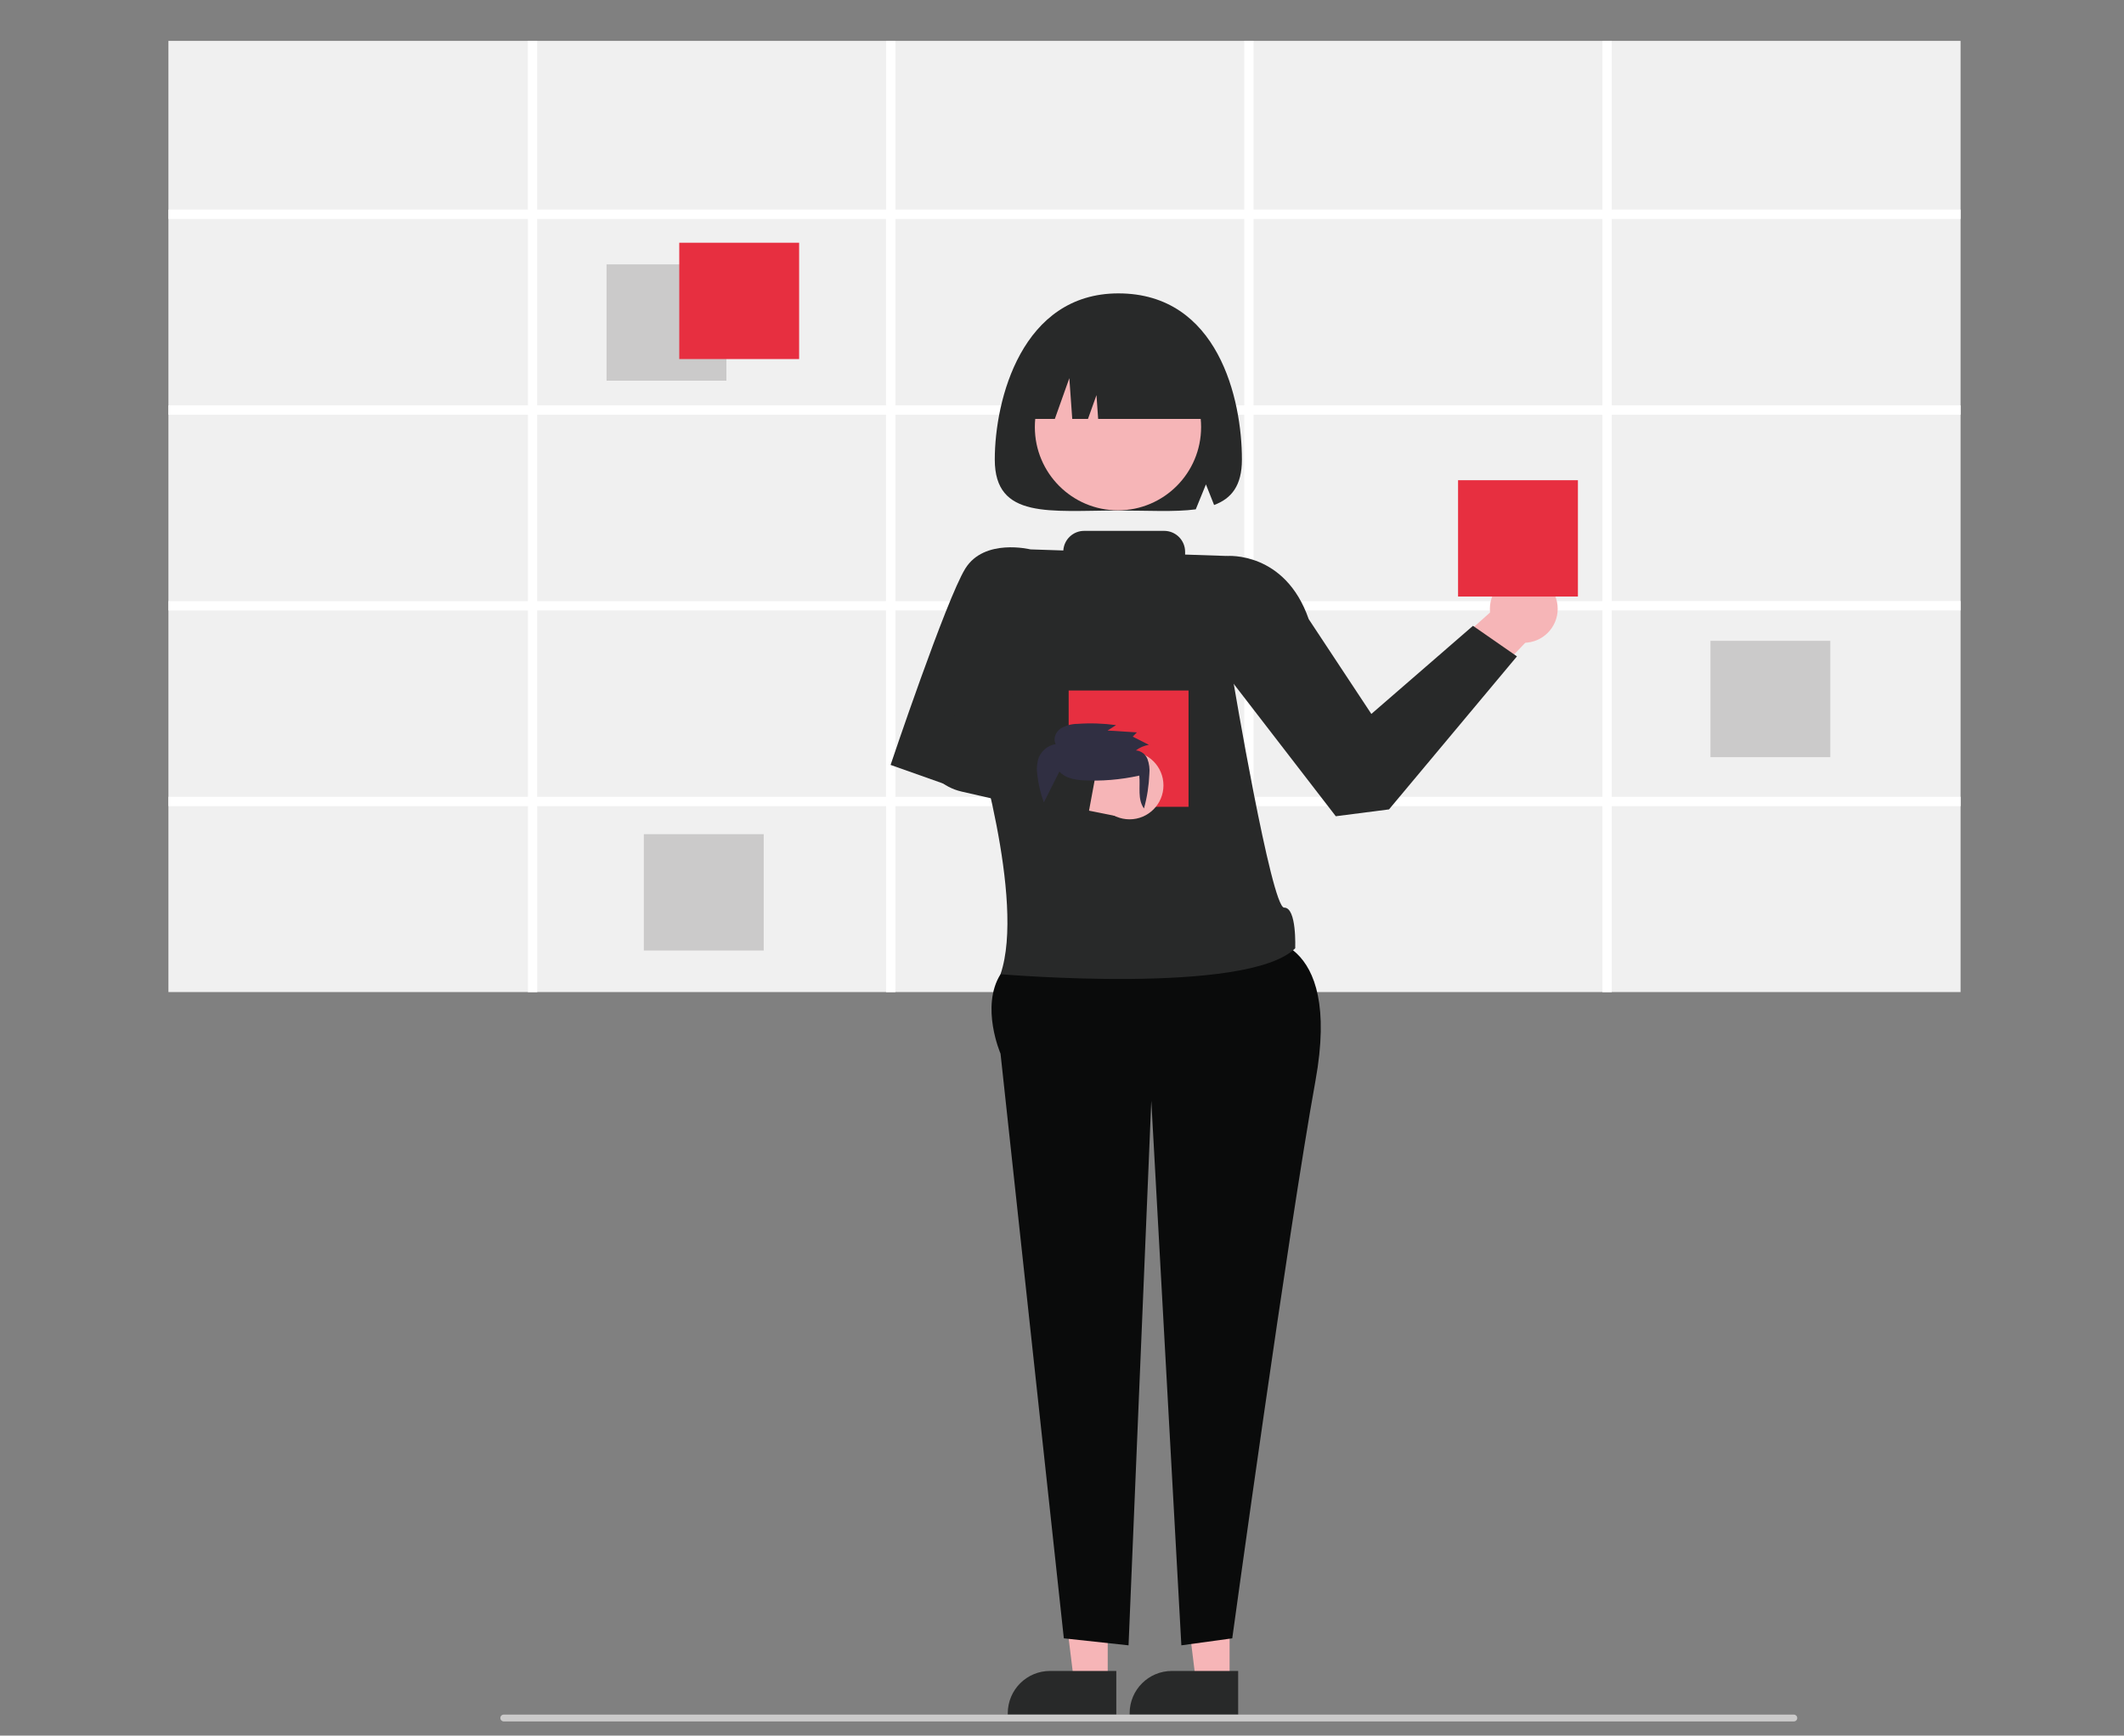 <?xml version="1.0"?>
<svg xmlns="http://www.w3.org/2000/svg" width="235" height="192" viewBox="0 0 235 192" fill="none">
  <rect x="0" y="0" width="235" height="192" fill="#808080" stroke="none"/>
  <path d="M216.919 4.523H18.634V109.745H216.919V4.523Z" fill="#F0F0F0"/>
  <path d="M216.919 24.221V23.188H178.323V4.523H177.291V23.188H138.696V4.523H137.664V23.188H99.069V4.523H98.036V23.188H59.432V4.523H58.4V23.188H18.634V24.221H58.409V44.843H18.634V45.877H58.409V66.499H18.634V67.532H58.409V88.145H18.634V89.178H58.409V109.754H59.441V89.178H98.036V109.754H99.069V89.178H137.664V109.754H138.696V89.178H177.291V109.754H178.323V89.178H216.919V88.145H178.323V67.523H216.919V66.489H178.323V45.877H216.919V44.843H178.323V24.221H216.919ZM98.036 88.145H59.432V67.523H98.027V88.145H98.036ZM98.036 66.499H59.432V45.877H98.027V66.499H98.036ZM98.036 44.843H59.432V24.221H98.027V44.843H98.036ZM137.664 88.145H99.069V67.523H137.664V88.145ZM137.664 66.499H99.069V45.877H137.664V66.499ZM137.664 44.843H99.069V24.221H137.664V44.843ZM177.291 88.145H138.696V67.523H177.291V88.145ZM177.291 66.499H138.696V45.877H177.291V66.499ZM177.291 44.843H138.696V24.221H177.291V44.843Z" fill="#fff"/>
  <path d="M80.37 29.243H67.109V42.111H80.37V29.243zM202.506 70.892H189.244V83.76H202.506V70.892zM84.499 92.28H71.237V105.148H84.499V92.28z" fill="#CBCACA"/>
  <path d="M88.415 26.852H75.154V39.72H88.415V26.852Z" fill="#E72F40"/>
  <path d="M150.778 80.326L166.518 66.277L171.163 68.575L152.28 88.412L150.778 80.326Z" fill="#F6B5B7"/>
  <path d="M168.592 71.105C170.663 71.105 172.343 69.423 172.343 67.348 172.343 65.273 170.663 63.591 168.592 63.591 166.52 63.591 164.841 65.273 164.841 67.348 164.841 69.423 166.52 71.105 168.592 71.105zM136.042 186.055H132.319L130.549 171.665H136.042V186.055z" fill="#F6B5B7"/>
  <path d="M136.991 189.674H124.983V189.526C124.983 186.942 127.075 184.846 129.656 184.846H136.991V189.674Z" fill="#282929"/>
  <path d="M122.559 186.055H118.827L117.058 171.665H122.559V186.055Z" fill="#F6B5B7"/>
  <path d="M123.509 189.674H111.5V189.526C111.5 186.942 113.592 184.846 116.173 184.846H123.509V189.674Z" fill="#282929"/>
  <path d="M139.175 103.8C139.175 103.8 148.538 103.052 145.543 119.557C142.548 136.071 136.337 181.237 136.337 181.237L130.706 182.012L127.379 121.763L124.863 182.012L117.703 181.237L110.699 116.557C110.699 116.557 108.45 111.36 110.699 107.769C112.947 104.178 139.175 103.8 139.175 103.8Z" fill="#0A0B0B"/>
  <path d="M133.176 62.898L135.775 61.505C135.775 61.505 142.18 60.96 144.797 68.492L151.727 78.978 162.97 69.231 167.836 72.609 153.681 89.538 147.792 90.295 135.056 73.782 133.176 62.898zM123.739 32.455C113.058 32.455 110.063 44.206 110.063 50.843 110.063 57.471 116.182 56.474 123.739 56.474 126.983 56.474 129.96 56.658 132.3 56.345L133.425 53.585 134.328 55.865C136.254 55.154 137.406 53.714 137.406 50.843 137.415 44.206 134.789 32.455 123.739 32.455z" fill="#282929"/>
  <path d="M123.693 56.455C128.772 56.455 132.89 52.331 132.89 47.243C132.89 42.155 128.772 38.031 123.693 38.031C118.613 38.031 114.496 42.155 114.496 47.243C114.496 52.331 118.613 56.455 123.693 56.455Z" fill="#F6B5B7"/>
  <path d="M113.067 46.339H116.708L118.311 41.834L118.634 46.339H120.375L121.315 43.708L121.5 46.339H134.42C134.42 40.948 130.061 36.581 124.679 36.581H122.808C117.426 36.581 113.067 40.948 113.067 46.339Z" fill="#282929"/>
  <path d="M174.582 53.123H161.321V65.991H174.582V53.123Z" fill="#E72F40"/>
  <path d="M142.078 100.403C140.668 100.422 136.411 75.129 136.411 75.129L135.775 61.505L131.121 61.348V61.043C131.121 59.76 130.079 58.726 128.808 58.726H119.951C118.735 58.726 117.721 59.677 117.647 60.895L113.998 60.775L107.685 80.871C107.685 80.871 113.5 99.545 110.699 107.769C110.699 107.769 138.06 110.123 143.304 104.899C143.295 104.899 143.497 100.385 142.078 100.403Z" fill="#282929"/>
  <path d="M115.565 63.277L113.998 60.775C113.998 60.775 108.902 59.511 106.801 62.898C104.699 66.286 98.534 84.618 98.534 84.618L104.902 86.871L112.127 76.726L115.565 63.277Z" fill="#282929"/>
  <path d="M131.499 76.385H118.237V89.252H131.499V76.385Z" fill="#E72F40"/>
  <path d="M108.063 81.037L103.446 80.548C102.386 82.819 103.363 85.514 105.621 86.575C105.953 86.732 106.303 86.843 106.653 86.917L124.909 90.563L123.002 84.683L108.063 81.037Z" fill="#F6B5B7"/>
  <path d="M124.974 90.637C127.045 90.637 128.725 88.955 128.725 86.88C128.725 84.805 127.045 83.123 124.974 83.123C122.902 83.123 121.223 84.805 121.223 86.88C121.223 88.955 122.902 90.637 124.974 90.637Z" fill="#F6B5B7"/>
  <path d="M120.292 90.748L106.377 87.563C104.331 87.092 102.672 85.569 102.018 83.566L101.456 81.831L105.068 78.988L121.61 83.621L120.292 90.748Z" fill="#282929"/>
  <path d="M198.469 190.431H55.736C55.534 190.431 55.359 190.265 55.359 190.052C55.359 189.84 55.525 189.674 55.736 189.674H198.469C198.672 189.674 198.847 189.84 198.847 190.052C198.847 190.265 198.681 190.431 198.469 190.431Z" fill="#CBCACA"/>
  <path d="M117.214 85.348C117.795 86.04 118.79 86.234 119.703 86.317C121.831 86.437 123.969 86.261 126.052 85.8C126.181 87.055 125.831 88.403 126.568 89.437C126.918 88.191 127.112 86.908 127.167 85.606C127.223 85.052 127.149 84.489 126.955 83.963C126.743 83.428 126.246 83.058 125.674 83.012C126.098 82.689 126.587 82.486 127.112 82.394L125.324 81.489L125.785 81.018L122.541 80.815L123.481 80.215C122.071 80.022 120.633 79.975 119.214 80.077C118.551 80.077 117.896 80.261 117.325 80.603C116.79 80.991 116.477 81.748 116.809 82.311C115.961 82.449 115.251 83.022 114.92 83.815C114.717 84.434 114.671 85.098 114.772 85.745C114.892 86.778 115.132 87.794 115.491 88.772L117.214 85.348Z" fill="#302F42"/>
</svg>
